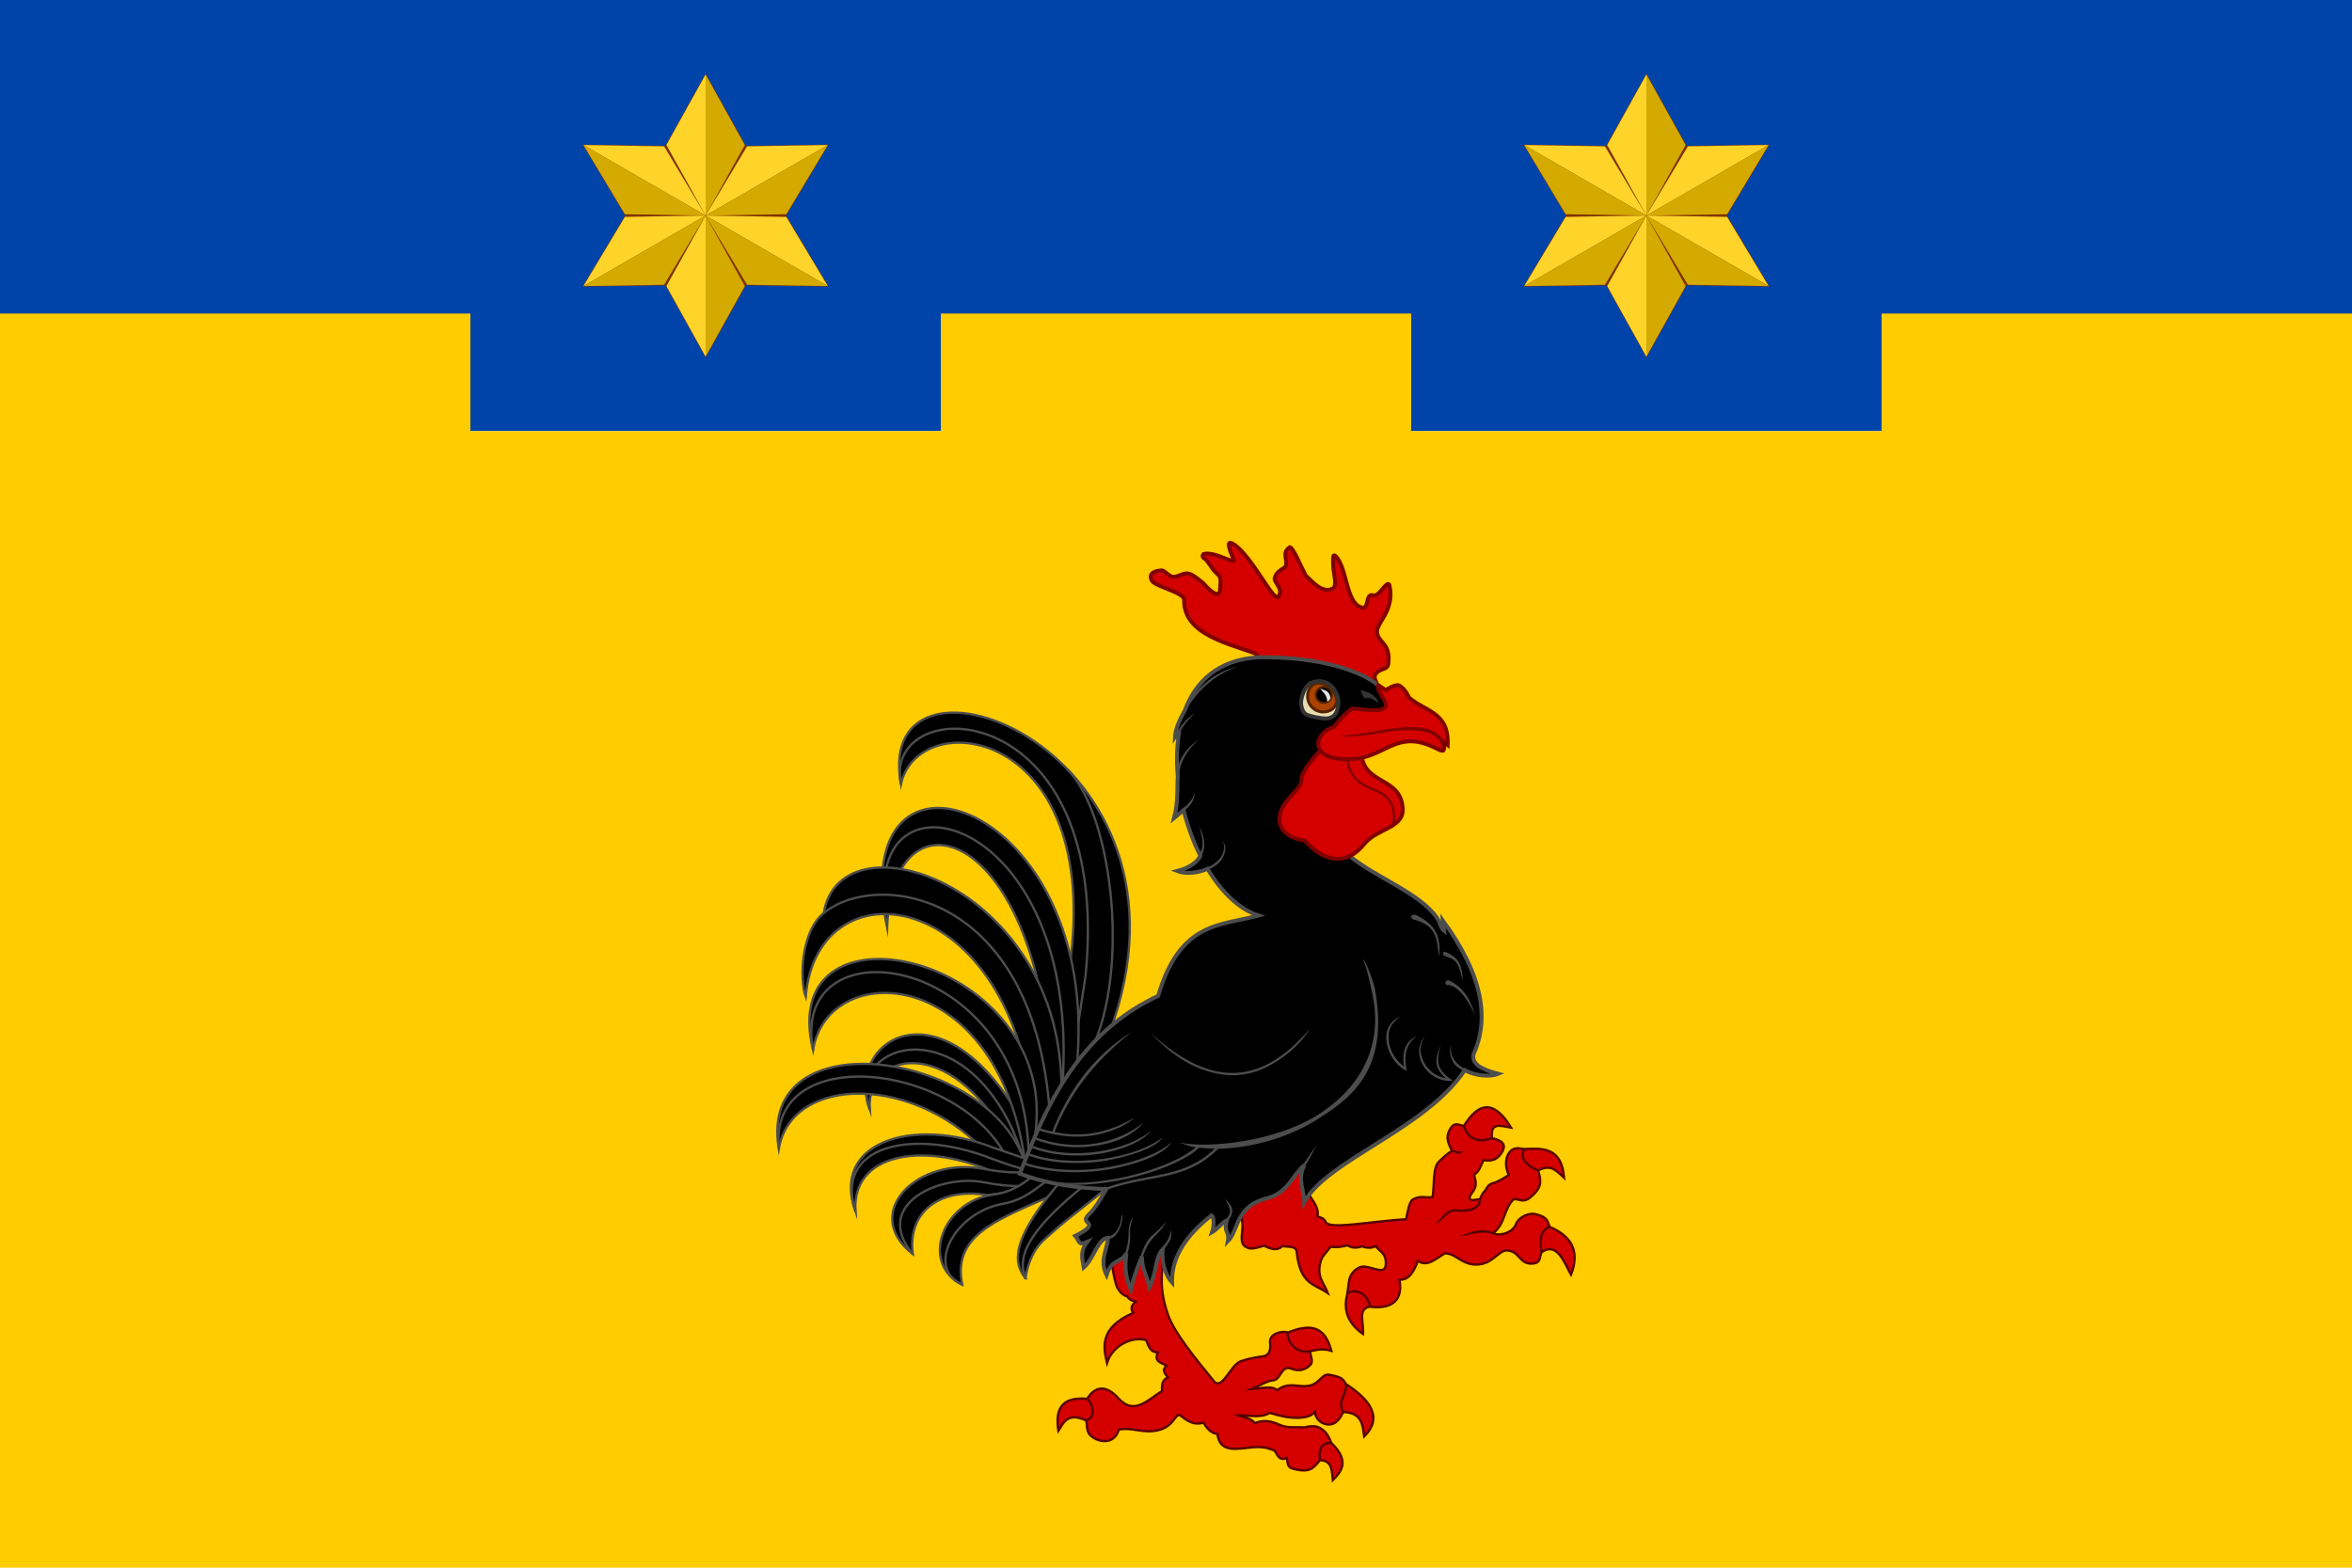 <?xml version="1.0" encoding="UTF-8"?>
<svg width="600" height="400" version="1.1" xmlns="http://www.w3.org/2000/svg" xmlns:xlink="http://www.w3.org/1999/xlink">
 <path d="m0 0h600v110h-600z" fill="#04A"/>
 <path d="m0 80h120v30h120v-30h120v30h120v-30h120v320h-600z" fill="#FC0"/>
 <g id="star2" transform="matrix(.2 0 0 .2 120 17)">
  <path id="black1" d="m300 9l-101 181 101 181 101-181z" fill="#803300"/>
  <use id="b2" transform="rotate(60 300 190)" xlink:href="#black1"/>
  <use transform="translate(600) scale(-1 1)" xlink:href="#b2"/>
  <g id="y">
   <path d="m300 10l-50 90 50 90-50 90 50 90z" fill="#ffd42a"/>
   <path d="m300 10l50 90-50 90 50 90-50 90z" fill="#d4aa00"/>
  </g>
  <use id="y1" transform="rotate(60 300 190)" xlink:href="#y"/>
  <use transform="translate(600) scale(-1 1)" xlink:href="#y1"/>
 </g>
 <use x="240" xlink:href="#star2"/>
 <g>
  <g transform="matrix(-.588 0 0 .588 402 138.4)">
   <path d="m117.1 280.5c-1.671 3.999-5.953 7.509-5 12-1.354 0.536-2.864 0.497-3.75 2.75-2.854 2.783-19.1-0.612-34.69-1.562-0.795-3.303-1.29-7.607-2.938-8.562-3.496-2.027-5.884-0.397-8.625-1.125-0.813-7.497-0.083-12.75-2.852-15.44-1.704-1.651-3.722-3.572-5.53-4.49 2.319-4.388 2.615-6.649 0.633-9.822-1.837-2.941-3.828-1.355-5.75-1-7.118-11.46-13.69-10.42-20.5 0.688 4.703-0.791 9.125-2.521 8.25 4.562-5.439 1.287-6.165 3.394-3.892 6.715 2.207 3.225 5.087 3.253 7.58 2.785 1.213 2.295 1.94 5.32 4.062 6.25-0.257 2.27-1.512 4.009 0.25 7 0.608 1.033 1.455 1.589 1.75 3.25-0.357 1.691-2.885 0.487-4.5 0.5-0.652-1.839-1.433-2.904-2.25-3.75-0.819-1.138-1.112-2.584-3.5-3.25-2.471-0.689-4.579-2.128-6.75-3.5 1.795-3.777 1.447-7.828-0.443-10.04-1.745-2.04-3.98-1.662-6.057-1.213-6.799-0.203-16.37-1.727-17.5 12.44 4.31-4.134 6.215-5.601 11.31-3.188-2.091 6.026-0.394 8.093 2.062 10.56 4.025 4.046 5.36 1.962 8.438 1.875 4.616 4.525 3.527 10.51 8.938 14.81-2.083 1.418-8.439 0.142-9.914-4.003-0.917-2.578-5.197-5.15-8.773-4.185-5.555 1.5-4.72 3.323-5.812 5.438-10.89 4.648-12.67 11.94-9.25 20.75 2.804-4.946 5.924-14.49 12.75-9.75 1.069 1.887-0.025 4.763 4.135 4.953 5.612 0.257 5.25-5.185 10.61-5.703 4.013-0.388 6.307 6.262 13.91 6.116 6.263-0.12 8.501-4.887 13.34-4.866 3.617 2.11 7.621 6.204 11.69 3.25 1.764 4.765 3.91 8.408 8 8.188-2.049 11.11 6.166 12.67 12.94 11.69 5.314 1.082 2.462 6.804 2.875 11.88 7.683-5.529 8.341-11.56 6.75-17.75l-0.75-5.5c-0.417-3.062-3.615-6.291-6.649-6-4.336 0.416-8.976 3.678-9.25-1-0.293-5.013 2.812-5.494 4.399-8 1.203 1.106 4.213 0.954 5.707 0.204 2.065 0.547 4.133 1.071 6.543-0.455 2.358 0.612 4.523 1.059 7.206 0.587 1.571 2.072 3.659 3.837 4.393 6.362 2.014 6.934-1.616 9.5-3.098 13.8 5.861-4.053 12.01-3.618 13.5-17.88 0.292-2.805 3.992-2.006 6.188-2.562 2.5 2.503 5.625 1.015 8-0.125 5.536 1.745 6.334 1.284 7.688 0.625 3.664-1.783 1.019-7.389 1.75-10.81l1.625-14.75-32.75-12.75z" fill="#d40000" stroke="#500"/>
   <path d="m178.8 302c-0.617 11.12 3.448 18.55-2 33.5-2.702 7.411-10.92 17.69-20 28.75-3.667 3.358-6.947-7.384-11.53-8.97-3.776-1.307-7.011-1.712-10.31-2.216-2.122-0.92-2.602-2.568-2.298-6.01s-4.461-5.105-7.867-4.243c-9.72-3.869-15.84-2.79-18.74 7.985 4.309-1.233 6.371-0.337 9.367 0.235-0.396 2.095-1.718 4.551-0.088 6.01 1.992 1.784 4.34 3.036 8.662 1.326 3.714-1.074 4.268 5.079 7.248 5.215 2.458 0.112 6.239 2.454 9.458 3.801-4.11-0.293-9.121-1.577-11.05 0.53-4.286-3.312-7.867-1.84-11.64-1.785-7.096 0.103-7.272-5.655-11.07-4.947-6.068 1.132-5.843 2.083-7.167 3.992-11.17 7.305-15.91 14.83-7.955 22.8 0.721-4.691 0.68-10.43 9.192-10.61 0 0 2.275 6.664 7.658 5.221 4.38-1.174 4.54-5.31 4.54-5.31 1.068 1.233 2.605 2.364 6.806 2.563 4.941 0.234 8.841-1.019 12.82-2.121 3.637 2.399 9.005 0.989 13.7 1.061-2.422 1.108-5.445 1.012-7.248 3.359-4.105-1.43-6.802-0.991-10.83 0.795-3.561 1.581-7.877 0.812-10.68 1.102-4.726-1.228-6.435-0.069-7.95 1.042-1.917 1.406-2.761 3.326-3.772 5.723-8.24 7.995-4.179 12.49-0.619 16.09 0.429-4.17 0.254-8.446 5.568-8.662 2.895 3.602 4.533 5.762 12.02 3.624 2.434-0.695 1.842-2.856 2.475-4.508 3.318 1.34 3.925-1.49 5.215-3.27 2.685-0.89 4.645-2.1 11.31-1.237 6.332 0.806 12.63 1.559 13.44-5.922 2.874-0.399 4.611-2.49 6.099-4.95 3.859 1.186 6.425-0.361 9.606-2.842 3.101-2.419 2.203 5.685 12.69 6.543 5.085 0.416 9.646-1.734 14.43-0.668 1.495 5.379 6.882 6.307 11.38 3.25 3.137-2.134 2.039-4.815 2.805-7.255 8.081-3.683 9.809 1.028 12.02 4.508 1.353-8.58-0.704-14.95-12.46-13.88-3.467-5.418-8.039-6.358-13.7-0.088-6.691 7.41-12.73 0.461-18.81-3.296 6e-3 -2.261 0.325-4.626-2.563-5.922 0.976-1.304 2.993-3.033 0.565-5.055 1.715-1.19 5.794-1.493 3.828-5.713 3.127-0.227 3.769-2.051 5.073-5.426 6.872-1.765 14.83 2.925 16.97 9.9 1.417-6.151 3.812-15.11-11.35-21.65 1.344-2.079 0.61-3.609-1.125-4.875 1.291-0.791 1.647 0.205 3.875-2.375 0 0 2.149-0.286 4-3.5s3.25-16.62 3.25-16.62z" fill="#d40000" stroke="#500" stroke-miterlimit="16"/>
   <path d="m89.44 331.6c-0.33-2.861 4.146-8.743 9.625-5.875m-87.75-28.75c3.2 0.92 4.916 4.821 3.5 11m1.562-35.5c5.49-2.08 8.498-6.215 5.688-9.25m14.25-4.75c6.649 2.319 10.43 0.091 12.25-5.25" fill="none" stroke="#500"/>
   <path d="m53.62 263.6c-1.571 0.198-2.575 1.096-4.848 0.518 0.718 0.843 0.989 1.056 1.956 1.085 1.366-0.085 2.186-0.506 3.016-0.61zm-12.55 21.42c7.39e-4 1.331 0.48 2.416 1.24 3.219 0.76 0.803 1.78 1.334 2.879 1.684 2.197 0.7 4.73 0.694 6.424 0.459 2.294-0.318 3.435 0.749 4.941 2.027 1.463 1.241 1.259 1.75 5.428 3.953-1.978-1.29-3.257-3.131-4.705-4.645-1.448-1.513-3.176-2.69-5.801-2.326-1.555 0.216-4.007 0.208-5.984-0.422-0.989-0.315-1.853-0.782-2.455-1.418s-0.966-1.431-0.967-2.531zm-0.91 13.39c-1.376 0.034-2.866 0.292-4.51 0.887l0.34 0.941c3.102-1.122 5.457-0.751 7.756-0.402 2.014 0.305 2.441 0.829 6.988 1.186-2.263-0.544-4.363-1.556-6.744-2.156-1.191-0.3-2.454-0.489-3.83-0.455z" fill="#500"/>
   <path d="m212.5 381c-4.592-1.238-2.868-7.493-0.442-9.369m-106 19.18c4.592-0.402 5.516 3.063 4.95 7.425m4.419-47.2c7.546 1.239 10.36-6.644 9.369-8.22m-25.01 22.36c-0.608 4.604 3.679 6.688 1.237 12.2" fill="none" stroke="#500"/>
  </g>
  <g transform="matrix(-.588 0 0 .588 402 138.4)" stroke="#4d4d4d" stroke-miterlimit="16">
   <path d="m240.6 250.5c34.65-61.16 76.7-34.71 65.73-4.451 1.748-24.82-34.38-33.21-60.02 13.44-0.193 0.351-8.959 12.02-9.151 12.38"/>
   <path d="m239 268.3c0.201-0.455 5-12.66 5.205-13.11 24.51-53.4 72.87-37.04 62.12-9.1" fill="none"/>
   <path d="m238.8 270c13.95-48.72 116.7-64.4 107-6.898-5.497-32.23-60.18-32.99-92.54 4.36z"/>
   <path d="m246.3 268.2c20.25-42.69 104.3-52.09 99.48-5.148" fill="none"/>
   <path d="m237.1 268c0.197-0.079 15.58-5.344 15.78-5.421 34.72-13.55 70.55-2.31 59.64 27.78 1.746-24.79-28.02-30.47-58.4-17.83-0.262 0.109-16.68 2.656-16.95 2.768"/>
   <path d="m236.6 273c-0.287 0.207 8.347 1.201 19.74-1.059 29.36-5.821 54.13 19.08 31.3 36.9 2.422-17.42-10.59-29.12-32.3-25.67-0.375 0.06-22.35-3.022-22.73-2.953z"/>
   <path d="m238.5 272.1c3.918-0.464 15.84-5.047 16.38-5.251 34.07-12.77 66.94-4.749 57.66 23.52" fill="none"/>
   <path d="m233.4 278.3c1.376 0.632 8.16 2.281 23.58-0.661 18.98-3.621 48.57 9.731 30.67 31.2" fill="none"/>
   <path d="m234.8 274.6c4.332 2.581 7.906 6.99 18.25 8.471 21.73 3.112 31.64 29.81 13.17 39.03 4.186-20.48-13.11-27.49-36.43-37.62-0.882-0.383-5.839-6.074-6.737-6.466z"/>
   <path d="m229.2 276.9c4.332 2.581 9.294 8.284 19.57 10.15 20.96 3.806 33.51 27.95 17.42 35.03" fill="none"/>
   <path d="m238.8 319.3c3.008-3.825 4.662-8.622 1.683-16.6-1.753-4.693-5.111-10.49-10.74-17.83l-5.831-7.307-20.63 2.267c7.187 6.295 14.69 11.72 20.91 16.99 4.551 4.062 7.918 6.591 10.06 9.921 2.785 4.329 3.91 8.748 4.548 12.56z"/>
   <path d="m214 279.6c19.44 15.8 29.18 28.55 24.95 38.68" fill="none"/>
   <path d="m202.3 212.7c-45.85-123.6 103.4-178 90.51-107.8-7.72-35.23-90.6-24.62-72.33 84.82l-0.5 45.64z"/>
   <path d="m292.8 104.9c8.551-40.4-92.16-40.42-80.11 83.06l7.278 47.4" fill="none"/>
   <path d="m216.5 227.3c-11.01-115.8 101.5-152.1 82.3-60.02-2.307-65.65-70.54-42.41-71.23 77.22z"/>
   <path d="m298.9 160.7c12.53-67.8-88.4-43.76-75.56 81.5" fill="none"/>
   <path d="m220.8 98.23c-20.65 20.52-27.96 92.59-8.611 125.8" fill="none"/>
   <path d="m223.3 242.2c-4.113-92.07 95.4-126.6 103-81.36 9.96 8.094 10.53 28.85 7.825 36.22-5.202-59.98-93.59-47.72-99.68 60.71z"/>
   <path d="m228.1 249.5c6.073-98.69 75.61-107.5 98.25-88.6" fill="none"/>
   <path d="m234.8 258.6c-12.97-78.81 113.3-108.4 96.13-38.3-6.193-39.77-81.51-37.96-92.44 51.76z"/>
   <path d="m237.4 265.6c1.635-88.09 104.3-101.8 93.51-45.3" fill="none"/>
  </g>
  <path d="m351.3 174.6c-0.234-0.854-1.032-1.765-0.349-2.649 1.299-1.681 3.02-0.81 3.219-2.712 0.512-4.89-2.03-4.967-2.804-7.405-0.875-2.756 4.623-5.561 3.071-12.61-0.773-1.237-2.639 3.302-4.184 2.649-2.043-0.49-0.887 3.597-2.824 3.138-4.164-0.988-3.731-10.39-6.782-13.15-0.835-0.802-0.53 1.616-0.547 2.243-0.055 2.033 1.239 5.4-0.17 6.1-2.535 1.259-5.012-1.633-6.835-3.347-1.338-2.489-3.112-6.982-4.044-7.252-2.317 1.435-0.29 3.46-1.151 5.055-1.815 1.169-2.308 1.526-2.72 2.817-0.308 1.132 2.468 2.872 0.873 4.783-1.15 1.378-6.676-10.28-11.22-13.33-1.685-1.068-1.888-0.217-0.152 3.759 0.719 1.646-4.835-2.163-7.669-1.319-0.344 0.407-0.336 0.813 0.349 1.22 0.782 0.465 1.84 2.73 3.002 3.678 1.445 1.179 0.95 2.079 0.841 4.457-0.118 0.79-0.829 1.967-4.252-1.912 0 0-2.408-2.155-3.695-2.441-1.674-0.371-3.064 1.254-4.462 0.697-0.798-0.318-1.846-1.568-2.441-1.534-2.58 0.148-3.248 1.231-2.545 2.58 0.835 1.601 8.316 3.004 8.263 4.951-0.238 9.009 12.12 11.28 18.05 13.65 1.52 0.606 0.182 1.723-0.644 1.918z" fill="#d40000" stroke="#800000" />
  <path d="m320.7 167.7c17.13-0.243 27.2 4.013 30.94 7.193 8.333 8.498-3 12.17-4.512 18.25l-2.857 25.22c6.335 5.408 17.58 9.233 22.27 15.76 0.883 1.226 0.911 2.657 1.844 3.367-0.322-2.357-0.244-1.861-0.324-2.647 10.71 14.66 11.7 25.55 7.84 34.18-2.8e-4 5.9e-4 2.9e-4 2e-3 0 2e-3 -0.547 2.436 1.986 3.828 6.271 4.959-2.26 0.903-5.81 0.497-8.516-0.92-10.16 15.17-35.15 22.92-40.93 33.68-0.042-3.15-1.839-5.751 0.015-9.491-3.141 2.829-4.324 7.17-9.444 8.451-8.233 2.066-7.229 8.163-10.08 11.04 0.498-2.797-1.118-2.004-0.273-5.302-0.547-0.146-2.484 2.287-3.763 3.001 0.576-1.697 0.555-3.989-0.124-4.34-6.341 5.001-10.28 10.58-10.06 17.16-1.645-1.804-2.814-5.333-2.367-8.527-2.051 2.111-1.363 5.537-3.399 9.673-0.703-3.177-1.928-4.498-1.926-7.851-1.177 2.768-2.293 5.988-2.865 8.504-1.682-4.059-1.396-6.688-1.079-9.291-1.537 2.667-3.707 1.252-5.078 5.581-1.837-3.784 0.108-6.406 0.417-9.526-2.563 0.022-3.672 5.347-6.235 7.593-0.331-2.126-1.079-3.974 0.868-6.523-2.427 1.029-1.916-0.353-3.038-1.561 1.266-0.629 3.147-1.589 3.529-2.541 0.382-0.952-1.895-1.093-0.176-2.783 2.034-2 3.2-4.347 4.586-6.606-7.011-0.274-14.29-1.062-22.09-3.944 1.344-3.327 2.844-7.211 4.693-11.32 5.468-12.17 13.99-26.33 30.61-34.03 5.578-19.08 16.06-17.92 25.63-20.51-4.961-1.582-9.479-6.036-13.03-11.92-2.582 1.116-5.693 1.385-7.746 0.566 3.292-0.869 5.063-2.294 5.93-3.859-1.802-3.597-3.265-7.569-4.294-11.67-0.638 0.546-1.393 1.162-2.436 2.018 1.117-4.108 0.729-7.587 0.953-10.7-0.359-3.96-0.254-7.863 0.387-11.48-0.371 0.624-0.736 0.891-1.089 1.42 0.119-2.032 1.097-4.201 2.548-6.841 2.79-7.405 8.592-12.76 18.38-13.4z" stroke="#4d4d4d" stroke-linecap="round" />
  <path d="m336.8 191.5c-0.508 0.418-4.949 5.4-4.805 7.393 0.155 2.141-3.432 4.307-4.91 7.276-1.614 3.241-0.726 7.393 5.786 8.298 5.119 5.868 10.88 6.224 15.06 0.976 3.266-4.094 10.15-4.117 9.902-9.062-0.426-8.504-10.32-5.906-10.53-14.5" fill="#d40000" stroke="#800000" />
  <path d="m355 210.9c0.403-0.662 0.712-1.831 0.646-2.804-0.635-9.409-10.95-3.884-12.13-15.34" fill="none" stroke="#800000" stroke-width=".6"/>
  <path d="m351.6 174.8 1.898 1.287s2.512-1.715 3.504-1.137c1.553 0.907 2.293 2.775 2.412 3.01 4.027 3.587 10.29 3.64 9.891 12.12-0.655-0.539-1.001-0.769-1.609-1.076 0.719 0.986 0.946 1.861 0.464 2.523-0.564 0.126-1.078-0.266-1.769-0.586-9.144-4.53-11.95 0.777-18.89 2.389-2.951 0.686-7.522 0.559-9.585-0.829-3.35-2.25-1.05-6.006 2.367-7.046 1.709-2.047 3.922-4.81 5.226-4.634 14.09 1.898 5.134-3.389 6.088-6.018z" fill="#d40000" stroke="#800000" />
  <path d="m360.4 185.5c1.121 0.019 2.188 0.127 3.181 0.361 1.985 0.468 3.682 1.464 4.81 3.23l0.238 0.372-0.744 0.474-0.236-0.371c-0.995-1.559-2.442-2.415-4.269-2.847-1.827-0.431-4.195-0.505-6.617-0.315-2.855 0.225-11.53 2.114-15.12 1.32l0.44-0.016c4.553-0.172 9.967-1.536 14.81-2.033 1.21-0.124 2.385-0.196 3.507-0.177z" fill="#800000" />
  <path d="m332 178.3c-0.321 1.357 0.022 3.532 1.116 4.067 1.087 0.531 3.649 1.038 4.999 1.038 1.71-1e-5 2.889-0.653 3.011-3.484 0.122-2.828-2.023-5.642-4.854-5.642-2.83 0-3.622 1.266-4.273 4.022z" fill="#e9ddaf" />
  <path d="m336.3 174.3c2.467 0 4.252 1.502 4.79 4.56-0.4 1.821-1.674 2.782-3.538 2.784-2.195 3.1e-4 -3.975-1.779-3.975-3.974 1e-3 -1.616 0.642-2.732 2.138-3.341 0.187-0.018 0.381-0.03 0.585-0.03z" fill="#a40" stroke="#520" stroke-linecap="round" stroke-linejoin="round" stroke-width=".764"/>
  <circle transform="scale(-1,1)" cx="-337.7" cy="177.3" r="2.057" stroke="#520" stroke-linecap="round" stroke-linejoin="round" stroke-width=".5"/>
  <path d="m332 178.3c-0.321 1.357 0.147 3.45 1.242 3.984 1.087 0.531 3.649 1.038 4.999 1.038 1.71 0 3.058-1.047 3.18-3.877 0.122-2.828-2.023-5.642-4.854-5.642s-3.916 1.742-4.567 4.498z" fill="none" stroke="#333" stroke-linecap="round" stroke-linejoin="round" />
  <path d="m338.6 179c-0.114-1.149-0.27-1.602-1.825-3.295 1.782 0.544 2.315 0.786 2.651 2.388-0.184 0.351-0.42 0.773-0.826 0.907z" fill="#e6e6e6" />
  <path d="m300.7 198-0.585-0.043c0.234-3.191 1.66-6.406 5.451-9.086-3.142 3.146-4.592 5.787-4.865 9.127zm4.21 4.225c-0.479 2.302-0.92 2.972-2.856 4.724l-0.394-0.435c1.339-1.302 2.406-2.133 3.249-4.29zm1.024 8.668c0.624 1.142 1.577 3.412 1.184 5.741-0.362 2.144-2.023 4.24-5.853 5.517 2.107 0.475 4.981 0.109 7.276-1.062 1.311-0.669 2.412-1.576 3.062-2.662 0.651-1.086 0.867-2.344 0.405-3.811 1.271 1.859 0.159 4.366-1.032 5.499-0.621 0.585-1.362 1.085-2.168 1.497-2.764 1.413-6.306 1.821-8.662 0.879l-0.825-0.331 0.86-0.227c4.458-1.177 5.749-3.382 6.435-5.41 0.552-1.63-0.398-4.584-0.682-5.631zm9.761-40.8c-5.195 1.701-10.17 5.861-13.19 11.17l-0.512-0.289c2.663-4.69 7.276-9.473 13.7-10.88zm-10.77 11.76c-1.964 1.805-3.581 4.035-3.947 5.172l-0.511-0.517c0.83-1.441 2.261-3.19 4.458-4.654z" fill="#4d4d4d" />
  <path d="m334.2 262.4c-3.933 6.635-10.93 9.873-12.56 10.54-2.755 1.09-5.49 1.527-8.204 1.399-3.114-0.366-10.66-0.875-19.93-10.78 6.594 5.977 13.23 9.873 19.96 10.19 6.729 0.318 13.6-2.914 20.74-11.35zm-45.52 0.895c-9.885 7.928-15.77 15.73-19.79 25.84l-0.547-0.212c3.758-9.714 10.07-19.24 20.33-25.63zm62-11.31c3.581 19.14-4.04 27.1-14.26 33.39-7.969 5.17-17.75 7.599-25.66 7.728l-0.106 0.132c-4.22 4.156-8.563 5.748-13.2 6.794-4.654 1.05-9.615 1.566-15.17 3.587l-0.201-0.552c5.629-2.049 10.63-2.569 15.24-3.608 4.469-1.008 8.563-2.537 12.58-6.365-1.417-8e-3 -2.749-0.096-4.007-0.255l4e-3 4e-3c-2.852 2.717-8.751 5.404-15.65 7.252-6.899 1.851-14.76 2.757-21.55 1.976l0.052-0.496c6.676 0.768 14.51-0.214 21.35-2.049 6.564-1.761 12.15-4.325 14.98-6.8-0.351-0.055-0.744-0.078-1.079-0.146l-3.226-1.054c8.11 1.637 24.92-0.455 35.32-7.005 9.573-6.024 17-16.17 14.06-30.61-0.296-1.449-1.506-7.234-2.443-9.162 0.689 0.398 2.574 5.529 2.96 7.234zm-61.12 33.11c-3.709 3.273-8.909 4.315-10.7 4.614-4.104 0.648-8.727 0.377-14.17-1.378l0.18-0.56c10.71 3.453 18.07 1.102 24.7-2.677zm2.236 1.278c-3.914 4.647-10.07 5.582-11.94 5.924-4.913 0.852-10.43 0.507-16-1.623l0.21-0.549c10.88 4.16 21.52 1.36 27.73-3.756zm1.983 2.057c-3.869 4.726-13.37 5.977-14.05 6.077-5.444 0.739-11.4 0.35-16.75-1.697l0.21-0.549c10.87 4.154 24.42 1.259 30.59-3.829zm2.792 1.763c-2.343 3.965-14.65 6.006-15.18 6.088-6.459 0.906-13.62 0.612-19.18-1.513l0.21-0.549c5.423 2.073 12.5 2.376 18.89 1.48s12.19-2.975 15.26-5.504zm2.261 1.262c-2.811 4.702-15.39 6.823-15.64 6.87-7.07 1.26-15.51 1.078-22.11-1.182l0.191-0.555c6.453 2.213 14.82 2.406 21.81 1.16 6.993-1.246 13.06-3.736 15.75-6.294zm58.36-32.02c-2.362 1.626-3.364 3.508-2.826 6.794 0.457 2.36 1.996 4.672 3.799 5.877-0.316-2.219-0.13-3.776 0.417-5.01 0.415-0.936 1.209-1.936 2.819-2.764-1.084 0.903-1.757 1.621-2.305 2.867s-0.782 2.93-0.308 5.463l0.114 0.602-0.541-0.29c-2.223-1.194-4.04-3.886-4.573-6.635-0.266-1.375-0.207-2.771 0.32-3.997 0.527-1.225 1.53-2.268 3.083-2.911zm6.523 12.39c1.176 1.761 3.151 2.989 5.133 3.265-1.698-1.432-2.376-2.897-2.408-4.278-0.037-1.59 0.651-3.031 1.126-4.224-0.375 1.471-0.671 1.945-0.694 4.029-0.015 1.41 0.846 3.081 3.093 4.642l0.731 0.507-0.89 0.028c-2.528 0.078-5.109-1.439-6.582-3.642-1.471-2.203-1.803-5.15 0.234-7.804-1.501 2.675-1.402 4.894 0.255 7.481zm6.67-5.491c-0.45 1.427-0.256 2.657 0.355 3.724 0.61 1.067 1.654 1.964 2.907 2.64l-0.279 0.518c-1.325-0.714-2.257-1.331-2.844-2.572-0.567-1.198-0.96-2.447-0.139-4.309zm-1.791-23.53c-0.646 0.196-0.476 0.577-0.387 0.94 1.522 0.679 2.652 0.88 3.295 1.857 1.014 1.341 1.135 3.063 1.673 4.656-0.114-2.351-0.448-3.865-1.182-4.979-0.734-1.114-1.844-1.78-3.399-2.474zm0.794 7.252c-0.873 0.451-0.86 0.888-0.24 1.315 2.987-0.464 6.729 6.1 7.234 8.134-1.488-5.666-3.858-8.051-6.993-9.45zm-8.322-16.68c-1.452 0.104-1.348 0.579-0.628 1.201 1.556 0.366 3.75 1.191 4.831 2.71 1.46 1.84 1.363 4.001 1.833 6.823 0.411-3.26-0.182-5.515-1.355-7.164-1.172-1.647-2.893-2.672-4.682-3.57z" fill="#4d4d4d" />
  <path d="m312.5 305.9c0.749 0.705 1.49 1.444 1.756 2.391 0.266 0.947-5e-3 2.053-1.126 3.324l-0.441-0.389c1.044-1.184 1.21-2.032 1.001-2.776-0.27-1.148-0.636-1.475-1.19-2.551zm-13.73 7.951c0.242 1.067-0.115 2.327-0.457 2.936-0.45 0.792-0.971 1.452-1.477 2.103l-0.464-0.36c1.006-1.294 1.978-2.498 2.398-4.679zm-12.65-4.075c0.229 0.398 0.228 0.943 0.14 1.584-0.088 0.642-0.29 1.372-0.59 2.069-0.3 0.697-0.696 1.36-1.194 1.858-0.497 0.498-1.115 0.835-1.81 0.803l0.026-0.587c0.492 0.022 0.88-0.289 1.368-0.632 1.762-1.239 2.075-4.383 2.059-5.096zm3 0.775c-1.309 3.012-0.673 4.054-0.837 5.834-0.099 0.947-0.183 1.962-0.662 3.45l-0.56-0.179c0.855-2.659 0.834-4.169 0.861-5.416 0.027-1.246 0.123-2.273 1.198-3.689zm8.251 1.238c-0.777 1.704-1.845 2.666-2.901 3.737-1.055 1.071-2.053 2.441-2.907 5.096l-0.56-0.179c0.877-2.728 1.85-4.316 3.05-5.329 1.022-0.863 2.33-1.992 3.318-3.325zm38.5-19.66c-1.653 3.285-2.122 4.123-2.914 5.276l-0.484-0.333z" fill="#4d4d4d" />
  <path d="m351.7 179.3c-0.705-2.251-3.423-2.904-4.623-3.299 0.371 1.309 0.805 2.407 1.593 2.146 1.085-0.361 2 0.738 3.031 1.153z" fill="#333" />
 </g>
</svg>
